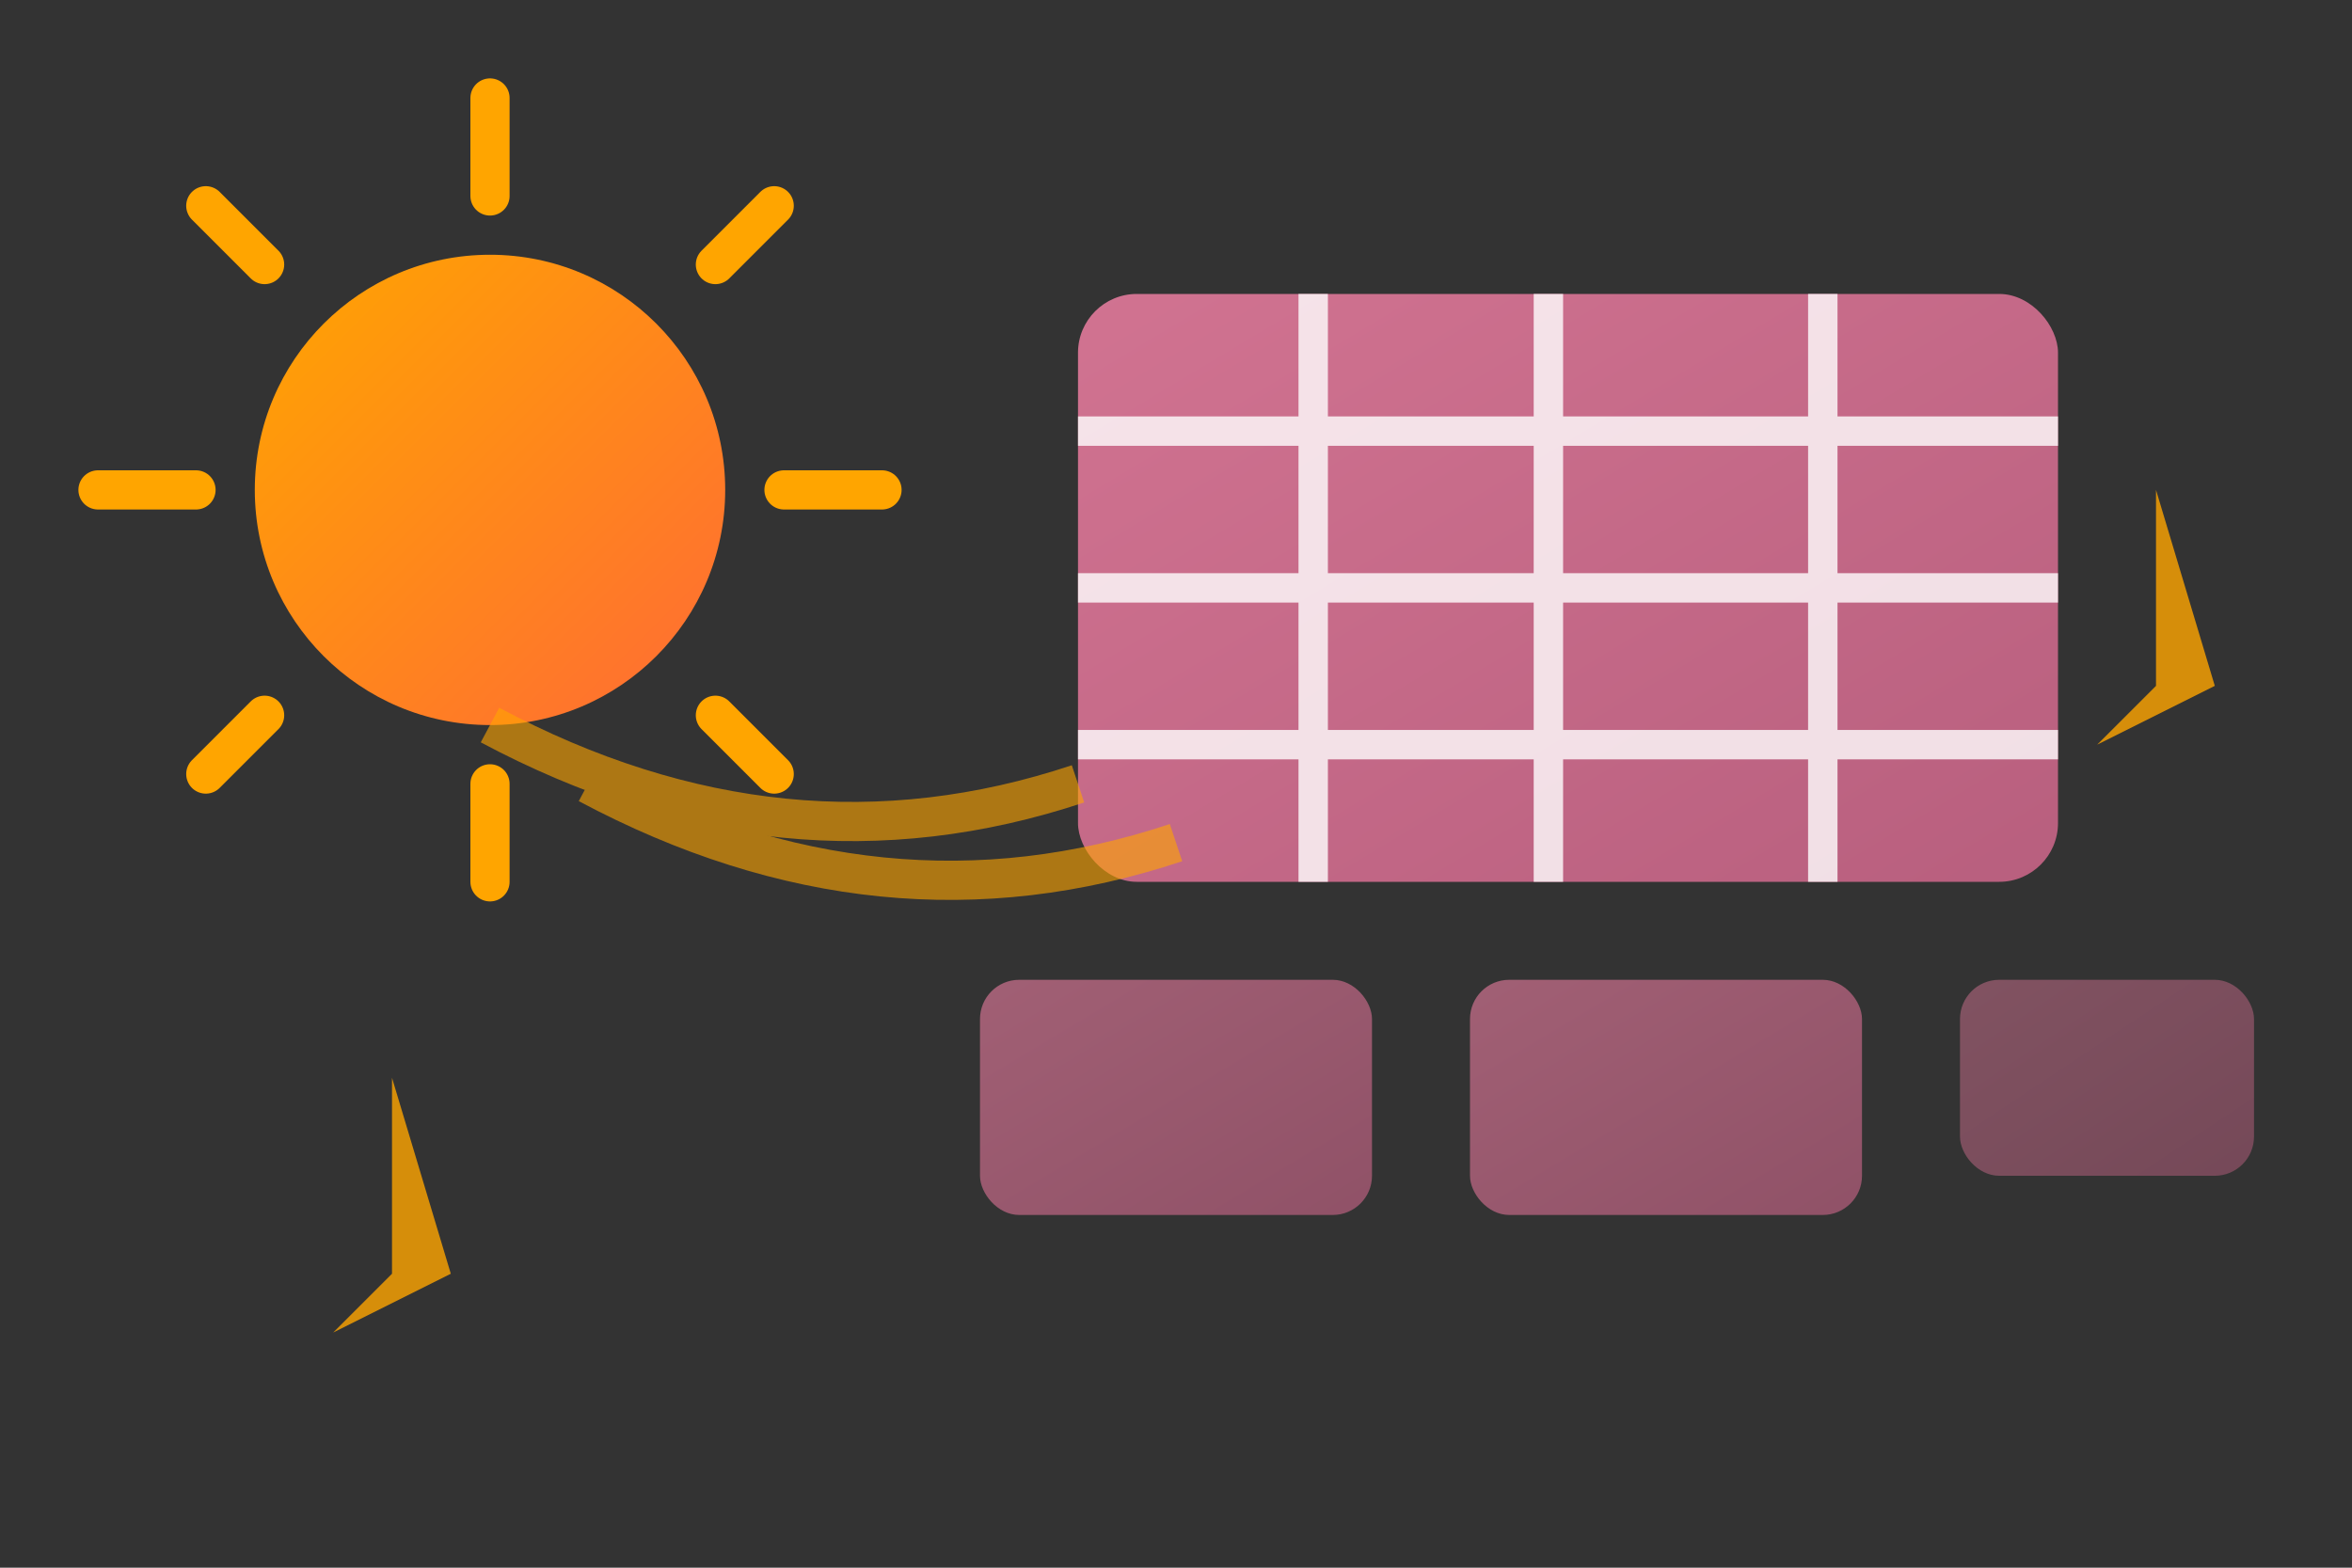 <svg xmlns="http://www.w3.org/2000/svg" viewBox="0 0 120 80" width="120" height="80">
    <rect x="0" y="0" width="120" height="80" fill="#333333" stroke="none"/>
    <defs>
        <linearGradient id="logoSunGradient" x1="0%" y1="0%" x2="100%" y2="100%">
            <stop offset="0%" style="stop-color:#ffa500;stop-opacity:1" />
            <stop offset="100%" style="stop-color:#ff6b35;stop-opacity:1" />
        </linearGradient>
        <linearGradient id="logoPanelGradient" x1="0%" y1="0%" x2="100%" y2="100%">
            <stop offset="0%" style="stop-color:#d17391;stop-opacity:1" />
            <stop offset="100%" style="stop-color:#b85f7e;stop-opacity:1" />
        </linearGradient>
    </defs>
    
    <!-- Sun -->
    <circle cx="25" cy="25" r="12" fill="url(#logoSunGradient)"/>
    
    <!-- Sun rays -->
    <g stroke="#ffa500" stroke-width="2" stroke-linecap="round">
        <line x1="25" y1="5" x2="25" y2="10"/>
        <line x1="39.5" y1="10.5" x2="36.5" y2="13.5"/>
        <line x1="45" y1="25" x2="40" y2="25"/>
        <line x1="39.5" y1="39.5" x2="36.5" y2="36.5"/>
        <line x1="25" y1="45" x2="25" y2="40"/>
        <line x1="10.5" y1="39.5" x2="13.5" y2="36.5"/>
        <line x1="5" y1="25" x2="10" y2="25"/>
        <line x1="10.5" y1="10.5" x2="13.5" y2="13.5"/>
    </g>
    
    <!-- Main solar panel -->
    <rect x="55" y="15" width="50" height="30" rx="3" fill="url(#logoPanelGradient)"/>
    
    <!-- Panel grid lines -->
    <g stroke="white" stroke-width="1.5" opacity="0.8">
        <line x1="67" y1="15" x2="67" y2="45"/>
        <line x1="79" y1="15" x2="79" y2="45"/>
        <line x1="93" y1="15" x2="93" y2="45"/>
        <line x1="55" y1="22" x2="105" y2="22"/>
        <line x1="55" y1="30" x2="105" y2="30"/>
        <line x1="55" y1="38" x2="105" y2="38"/>
    </g>
    
    <!-- Smaller panels for depth -->
    <rect x="50" y="50" width="20" height="12" rx="2" fill="url(#logoPanelGradient)" opacity="0.7"/>
    <rect x="75" y="50" width="20" height="12" rx="2" fill="url(#logoPanelGradient)" opacity="0.7"/>
    <rect x="100" y="50" width="15" height="10" rx="2" fill="url(#logoPanelGradient)" opacity="0.5"/>
    
    <!-- Energy flow lines -->
    <g stroke="#ffa500" stroke-width="2" fill="none" opacity="0.6">
        <path d="M25 37 Q40 45 55 40"/>
        <path d="M30 40 Q45 48 60 43"/>
    </g>
    
    <!-- Energy symbols -->
    <g fill="#ffa500" opacity="0.8">
        <path d="M20 55 L23 65 L17 68 L20 65 Z"/>
        <path d="M110 25 L113 35 L107 38 L110 35 Z"/>
    </g>
</svg>
